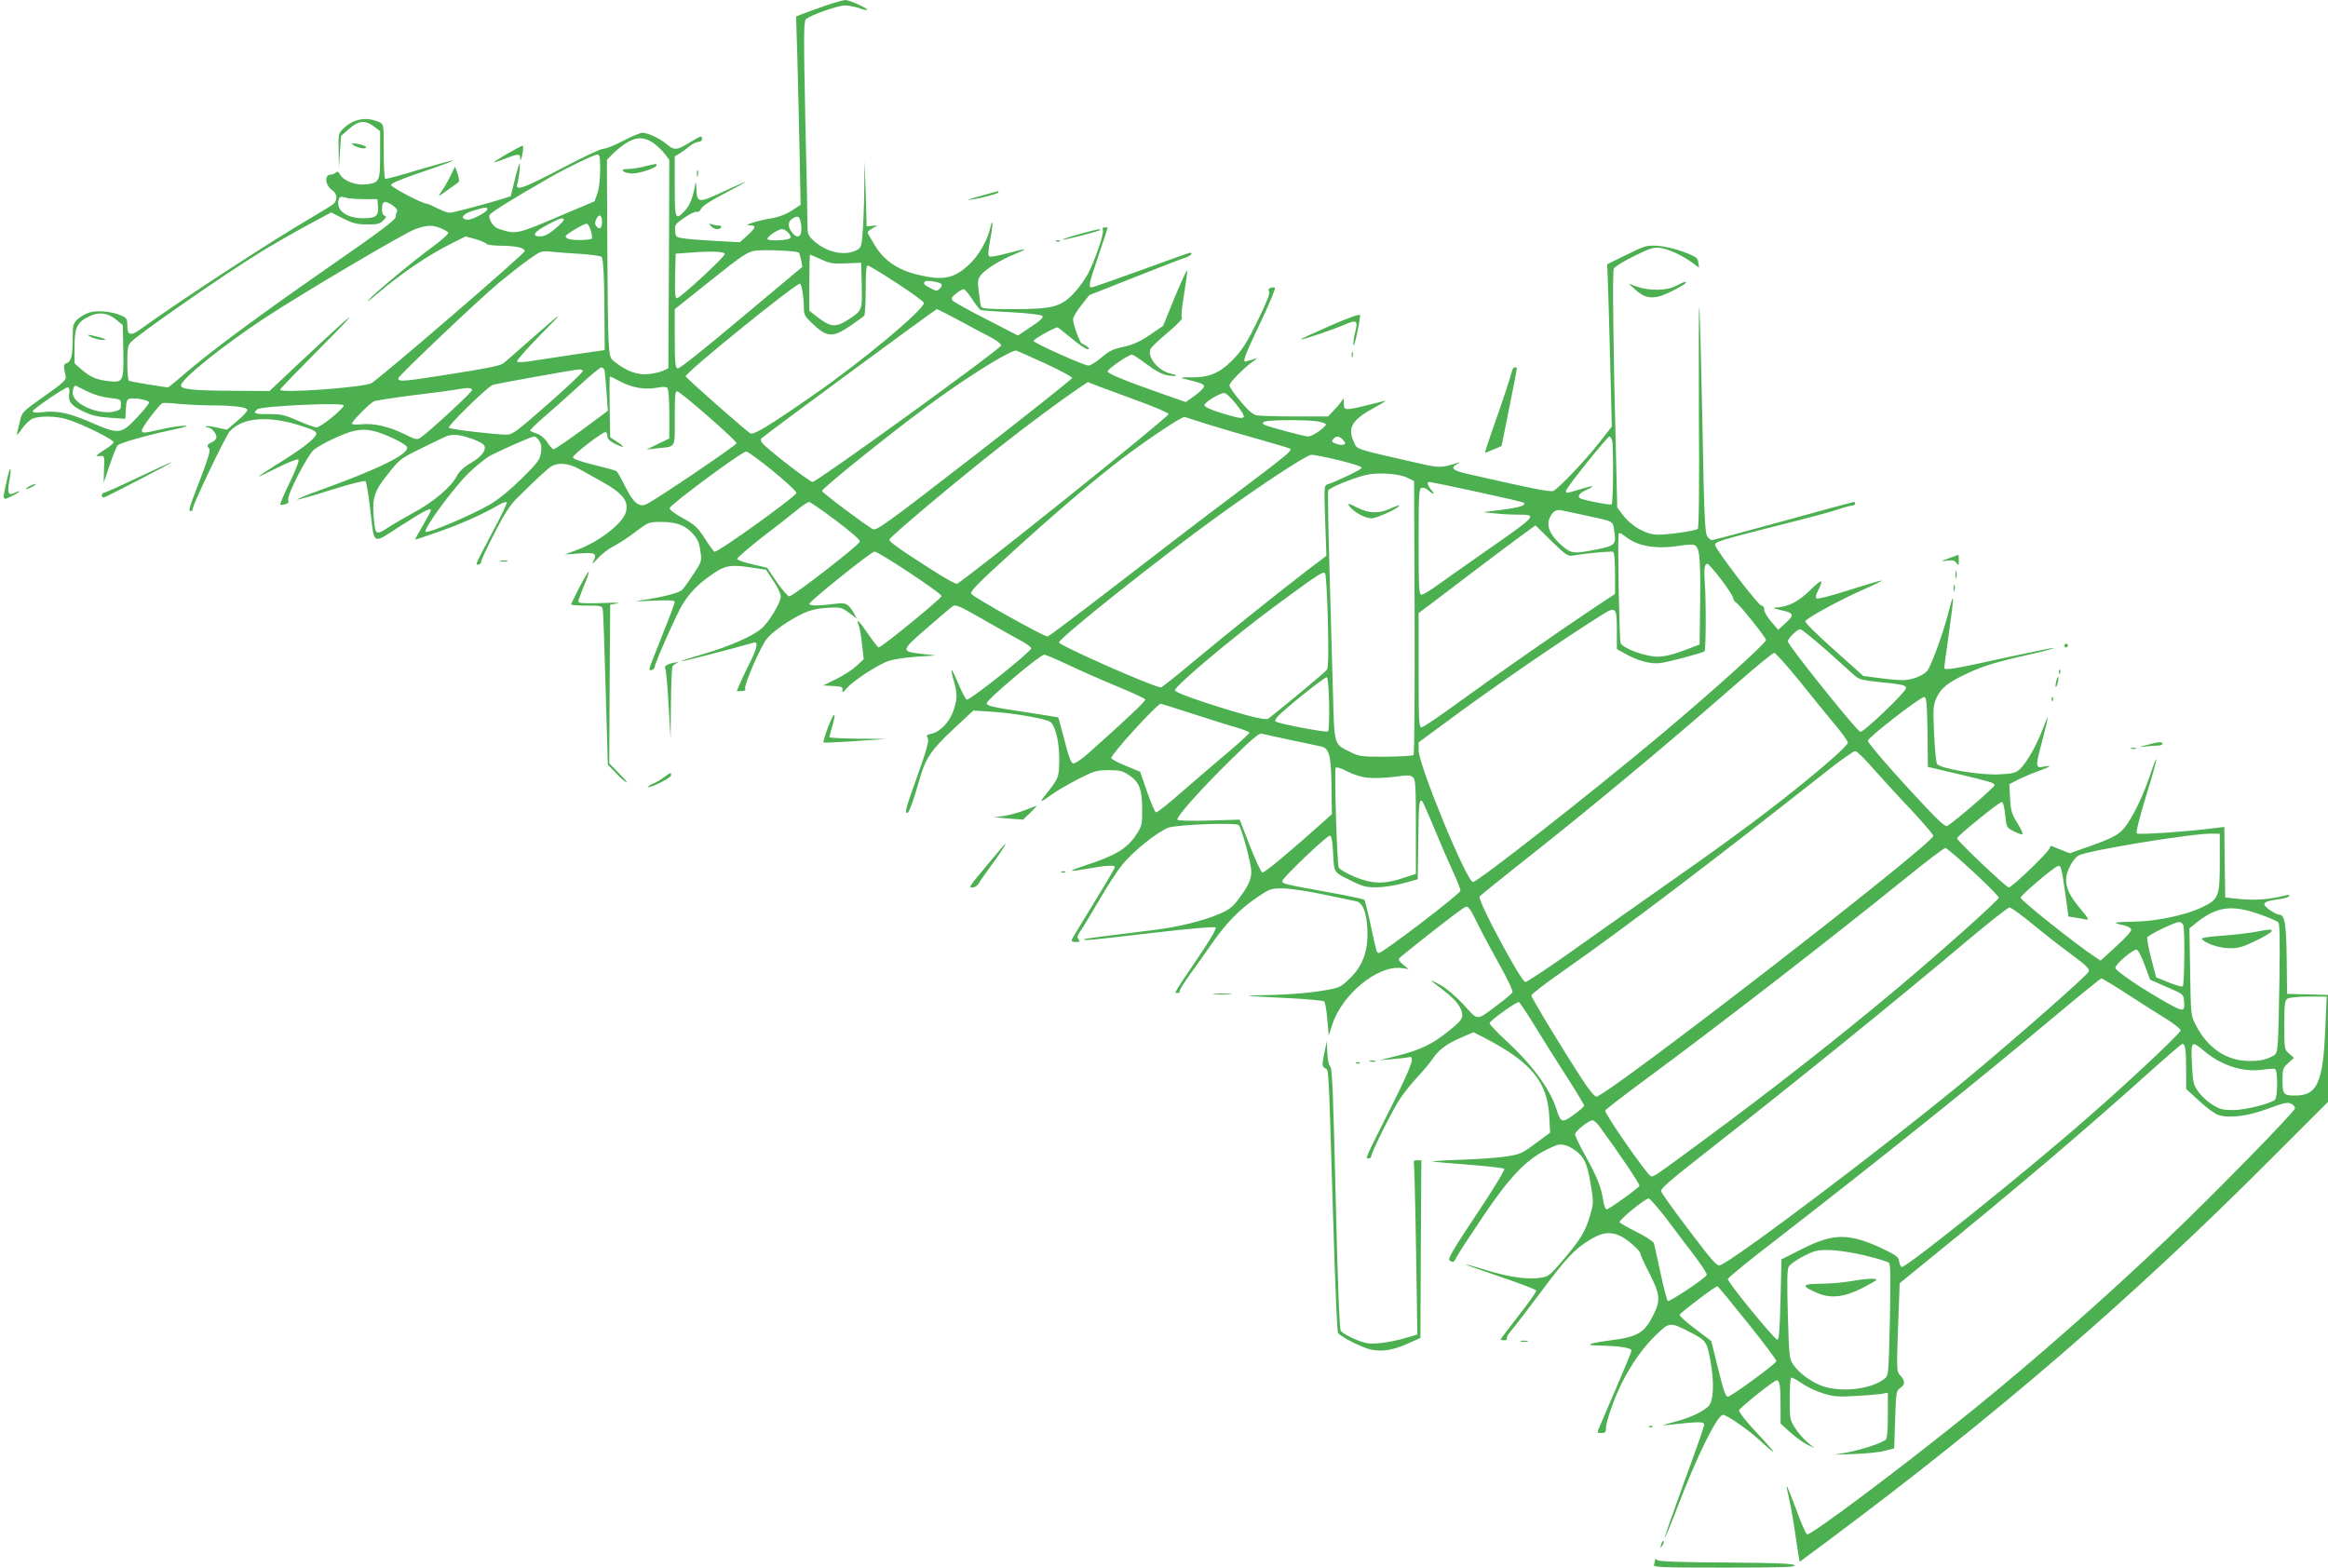 <?xml version="1.0" standalone="no"?>
<!DOCTYPE svg PUBLIC "-//W3C//DTD SVG 20010904//EN"
 "http://www.w3.org/TR/2001/REC-SVG-20010904/DTD/svg10.dtd">
<svg version="1.0" xmlns="http://www.w3.org/2000/svg"
 width="1280pt" height="862pt" viewBox="0 0 1280 862"
 preserveAspectRatio="xMidYMid meet">
<g transform="translate(0,862) scale(0.1,-0.1)"
fill="#4caf50" stroke="none">
<path d="M4530 8586 c-52 -18 -108 -39 -124 -45 l-29 -12 7 -222 c3 -122 9
-355 12 -518 l6 -295 -50 -33 c-31 -20 -72 -35 -108 -41 -33 -5 -79 -16 -104
-24 -37 -12 -40 -14 -17 -15 37 -1 34 -12 -14 -56 l-41 -37 -131 7 c-73 4
-152 10 -177 14 -43 6 -45 8 -48 42 -3 32 1 38 51 72 30 21 60 35 68 32 8 -3
18 4 24 17 7 15 52 45 130 85 66 34 117 62 113 63 -3 0 -59 -25 -124 -55 -134
-63 -143 -62 -145 19 -1 28 -3 40 -6 26 -11 -70 -29 -118 -56 -147 -54 -58
-57 -51 -57 132 l0 165 28 17 c15 9 40 27 55 40 16 13 37 23 48 23 10 0 19 7
19 15 0 21 -5 20 -70 -20 -69 -42 -83 -43 -124 -8 -38 32 -103 62 -133 63 -12
0 -61 -20 -108 -45 -47 -25 -96 -44 -108 -43 -12 1 -118 -49 -235 -111 -204
-107 -250 -123 -238 -84 9 31 18 113 13 113 -3 0 -15 -40 -27 -90 l-22 -89
-47 -15 c-86 -27 -271 -76 -289 -76 -10 0 -41 11 -68 25 -27 14 -53 25 -58 25
-23 0 -196 90 -196 103 0 9 60 34 175 73 96 32 171 60 166 62 -4 1 -88 -22
-187 -51 -98 -30 -182 -53 -186 -50 -5 2 -8 71 -8 152 0 146 0 148 -24 159
-71 32 -141 20 -198 -35 -27 -26 -28 -30 -26 -122 l1 -96 6 89 6 88 44 39 c52
47 89 50 138 13 l33 -25 0 -129 c0 -147 -3 -154 -75 -164 -56 -7 -126 19 -145
54 -9 16 -15 19 -23 11 -6 -6 -19 -11 -28 -11 -37 0 -32 -59 7 -85 28 -18 32
-56 7 -77 -10 -8 -63 -41 -118 -73 -220 -128 -734 -464 -938 -612 -58 -43 -77
-38 -77 17 0 38 -3 42 -38 57 -49 21 -132 28 -173 14 -19 -6 -46 -22 -62 -36
-25 -24 -27 -32 -27 -99 0 -99 -8 -134 -32 -142 -15 -5 -19 -12 -15 -32 3 -15
7 -36 9 -46 2 -15 -25 -40 -119 -105 -120 -85 -122 -87 -133 -136 -7 -27 -14
-59 -17 -70 -2 -11 9 0 26 25 17 25 43 50 58 57 39 17 130 16 189 -2 84 -25
264 -114 259 -128 -3 -6 -25 -25 -50 -40 -51 -33 -54 -38 -22 -34 21 2 22 -1
19 -73 l-2 -75 33 97 c18 54 38 103 44 109 14 14 158 55 298 85 76 16 98 23
70 23 -22 0 -78 -8 -125 -19 -102 -23 -110 -24 -110 -6 0 16 96 142 113 149 7
3 49 1 92 -4 44 -4 125 -8 181 -8 127 -1 194 -10 194 -26 0 -7 -25 -34 -56
-60 l-56 -48 -55 12 c-30 7 -57 10 -60 7 -4 -3 0 -6 9 -6 19 0 48 -32 48 -54
0 -9 -11 -22 -25 -28 -28 -12 -30 -19 -14 -35 7 -7 -7 -56 -50 -168 -64 -166
-67 -175 -51 -175 6 0 10 6 10 13 0 23 181 401 203 425 71 77 210 88 388 32
85 -27 97 -35 83 -57 -16 -27 -96 -86 -214 -158 -57 -36 -101 -65 -97 -65 4 0
53 23 108 51 59 29 105 47 110 42 5 -5 -15 -59 -48 -126 -31 -64 -55 -119 -52
-121 3 -3 15 -3 27 1 16 4 21 11 17 24 -9 26 109 253 143 278 52 37 169 91
220 102 37 8 66 8 102 0 61 -13 180 -70 188 -89 14 -38 -155 -121 -491 -242
-65 -23 -116 -45 -113 -47 2 -2 86 21 186 53 105 33 185 53 190 48 4 -5 16
-72 25 -149 25 -211 6 -200 170 -95 134 86 173 105 162 78 -2 -7 -23 -44 -45
-83 -23 -38 -40 -70 -39 -72 2 -1 64 20 140 47 125 44 238 96 324 146 17 10
35 15 39 12 4 -4 -32 -79 -80 -167 -47 -88 -86 -165 -86 -170 0 -6 6 -8 14 -5
7 3 13 11 12 17 0 7 32 76 72 154 52 102 86 155 121 190 111 110 175 169 195
180 38 22 97 15 156 -19 30 -17 80 -44 110 -61 124 -68 158 -111 141 -174 -17
-61 -147 -162 -266 -206 l-70 -26 83 6 c89 6 97 1 71 -50 -6 -12 5 -3 26 21
20 23 60 54 88 68 28 14 83 50 122 80 71 54 72 54 144 54 82 0 133 -20 175
-70 26 -32 31 -44 40 -112 4 -32 -2 -47 -41 -105 -25 -38 -52 -76 -61 -85 -15
-18 -109 -42 -222 -58 -51 -7 -39 -8 58 -3 92 4 122 2 122 -7 0 -7 -31 -90
-70 -186 -38 -95 -70 -178 -70 -183 0 -6 7 -8 15 -5 8 4 15 11 15 18 0 19 124
298 153 343 41 65 83 109 153 158 77 56 110 62 221 45 l85 -13 40 -61 c23 -33
41 -72 41 -86 0 -33 -66 -143 -107 -177 -51 -43 -175 -97 -314 -138 -73 -21
-130 -40 -128 -42 2 -3 296 73 399 103 28 9 21 -29 -22 -114 -21 -42 -46 -94
-54 -114 l-16 -38 26 0 c18 0 24 4 20 14 -7 18 83 227 118 272 31 40 125 106
203 142 40 18 79 27 132 30 72 4 77 2 119 -28 l43 -32 -18 32 c-32 53 -43 58
-109 49 -85 -11 -135 -11 -135 1 0 13 338 285 358 287 18 3 363 -225 369 -244
4 -10 -329 -283 -346 -283 -4 0 -29 32 -55 70 -54 78 -71 95 -55 53 6 -15 15
-64 19 -108 l9 -80 -41 -38 c-23 -21 -73 -53 -112 -72 l-70 -34 54 -3 c48 -3
55 -5 52 -23 -2 -16 3 -14 25 12 38 43 177 133 233 150 25 8 92 18 150 22
l105 7 -72 8 c-122 14 -122 16 22 141 70 61 135 116 144 122 14 11 39 0 161
-70 80 -46 173 -98 208 -117 34 -18 62 -38 62 -45 0 -18 -339 -288 -354 -282
-7 3 -28 42 -46 86 -19 44 -35 79 -38 77 -2 -3 3 -29 12 -59 21 -72 20 -105
-4 -171 -23 -61 -72 -110 -119 -121 -25 -5 -29 -9 -20 -23 8 -13 -4 -60 -55
-203 -68 -190 -73 -209 -57 -209 9 0 35 71 67 185 31 112 65 163 184 274 l112
104 106 -7 c117 -7 296 -39 318 -56 28 -24 49 -113 48 -207 -1 -99 -1 -100
-82 -202 -29 -37 -22 -35 48 15 25 18 88 54 140 81 87 44 101 48 166 48 59 0
77 -4 111 -27 57 -38 73 -78 73 -188 0 -90 -1 -92 -39 -149 -47 -68 -112 -107
-266 -157 -112 -37 -109 -41 15 -19 95 17 140 19 140 7 0 -5 -52 -94 -116
-198 -64 -104 -119 -195 -121 -201 -3 -9 4 -13 22 -13 23 0 25 2 15 15 -9 11
-8 20 10 45 12 16 57 91 101 166 43 75 101 164 129 198 56 72 195 183 255 205
48 17 371 29 386 14 16 -16 69 -212 69 -255 0 -45 -17 -82 -72 -154 -29 -40
-53 -58 -98 -77 -93 -41 -233 -75 -375 -92 -308 -38 -369 -46 -374 -50 -8 -9
33 -5 374 35 208 24 343 36 349 30 6 -6 -33 -73 -101 -172 -135 -200 -128
-188 -108 -188 9 0 14 4 11 8 -3 5 23 47 57 94 34 47 90 126 124 175 78 111
149 183 244 248 71 48 75 50 144 50 40 -1 136 -15 225 -34 85 -18 165 -35 177
-37 35 -7 56 -59 61 -150 6 -117 -22 -200 -92 -270 -43 -43 -60 -54 -106 -63
-93 -19 -229 -31 -365 -33 -144 -2 -125 -4 139 -17 98 -5 182 -13 187 -18 5
-5 13 -49 17 -99 l8 -89 19 60 c54 168 250 328 380 312 l40 -6 -29 24 c-16 12
-27 27 -25 33 4 9 301 243 353 277 29 19 29 19 91 -105 26 -52 79 -150 117
-218 38 -68 67 -130 64 -138 -3 -7 -38 -37 -78 -67 -126 -93 -106 -93 -191 -1
-42 45 -97 92 -126 107 -28 16 -51 27 -51 25 0 -2 30 -26 66 -53 71 -54 104
-98 104 -139 0 -20 -16 -39 -77 -87 -91 -73 -151 -101 -282 -135 l-96 -24 70
6 c39 3 78 8 88 10 40 12 25 -34 -89 -263 -154 -307 -148 -293 -129 -293 8 0
15 6 15 13 0 20 116 253 157 314 21 32 64 86 96 120 32 34 70 80 85 102 35 51
77 82 159 117 l65 28 66 -34 c250 -130 340 -239 350 -426 l5 -92 -81 -60 c-74
-55 -86 -60 -159 -71 -43 -7 -153 -15 -246 -18 -92 -3 -166 -8 -164 -9 2 -2
90 -10 197 -18 106 -8 197 -19 201 -23 5 -5 -64 -118 -153 -251 -130 -195
-159 -245 -148 -253 21 -13 23 -12 40 21 8 16 72 114 142 218 146 217 237 314
353 371 63 31 71 32 107 22 21 -7 53 -27 71 -45 36 -36 48 -71 68 -198 11 -70
10 -82 -11 -150 -25 -83 -52 -127 -152 -244 -65 -76 -75 -84 -116 -90 -73 -11
-169 2 -294 40 -182 56 -152 41 66 -33 110 -37 201 -72 203 -77 2 -6 -42 -68
-97 -138 -55 -71 -100 -130 -100 -132 0 -2 9 -4 21 -4 11 0 18 4 14 9 -3 6 7
25 23 43 16 18 88 112 160 208 145 195 190 242 276 294 65 39 106 45 160 22
40 -17 116 -83 116 -101 0 -7 23 -57 51 -111 57 -112 60 -145 19 -226 -49 -98
-84 -119 -240 -139 -119 -16 -142 -27 -55 -28 106 -2 175 -12 175 -27 0 -10
-31 -84 -176 -421 -14 -32 -14 -33 11 -33 20 0 25 5 25 26 0 37 44 162 86 247
55 109 119 199 190 267 74 71 75 71 182 17 93 -47 97 -53 117 -162 21 -119 17
-215 -10 -246 -29 -31 -105 -67 -193 -89 -65 -17 -70 -19 -27 -15 172 19 195
19 195 0 0 -9 -50 -152 -111 -317 -60 -165 -108 -302 -106 -304 2 -3 35 76 72
173 106 278 217 503 249 503 20 0 130 -76 195 -134 119 -109 111 -94 -43 72
-37 41 -66 80 -64 87 3 14 192 165 207 165 16 0 21 -31 21 -135 l0 -103 52
-47 c29 -26 70 -56 92 -67 l41 -20 -39 33 c-21 18 -52 53 -67 78 -27 43 -29
51 -29 157 0 62 4 115 8 118 5 3 31 -11 58 -30 27 -19 80 -44 118 -56 59 -18
84 -20 180 -14 61 3 126 9 144 12 l32 6 0 -125 c0 -88 -4 -127 -12 -134 -24
-19 -133 -55 -208 -69 l-75 -13 115 4 c63 2 138 10 165 18 l50 13 5 158 c5
151 6 159 28 174 28 18 28 39 1 68 -21 22 -21 26 -13 266 l9 242 140 114 c486
394 876 726 1208 1024 109 98 201 178 206 178 16 0 21 -31 21 -140 l0 -108 71
-65 c38 -36 86 -71 106 -78 61 -20 166 -6 277 36 83 31 103 35 123 26 13 -6
23 -18 21 -26 -4 -22 -471 -498 -698 -713 -355 -337 -716 -655 -1065 -939
-379 -307 -899 -698 -919 -690 -7 3 -34 64 -60 137 -27 72 -50 129 -52 128 -2
-2 3 -28 11 -58 7 -30 21 -104 30 -165 9 -60 19 -129 23 -152 l7 -41 155 115
c922 687 1669 1331 2437 2101 l313 313 0 294 0 294 -112 3 -113 3 -2 189 c-2
190 -11 246 -39 246 -21 0 -84 43 -84 57 0 13 16 19 83 29 26 3 50 11 54 17 4
6 -2 8 -18 4 -83 -22 -170 -29 -249 -21 l-85 9 -3 194 -2 194 -48 -6 c-153
-20 -425 -38 -433 -30 -6 6 14 85 51 207 65 209 76 273 20 109 -47 -138 -113
-264 -158 -305 -26 -24 -73 -46 -160 -77 l-122 -43 -43 17 c-23 9 -48 19 -54
22 -7 3 -13 -2 -13 -10 0 -17 -208 -217 -225 -217 -14 0 -285 258 -285 270 0
12 232 200 246 200 7 0 15 -27 19 -70 7 -70 8 -71 47 -91 22 -11 43 -19 48
-17 5 2 -8 29 -27 61 -32 50 -37 67 -41 136 l-4 79 48 25 c27 13 77 35 112 47
69 25 79 34 27 24 -44 -8 -45 -3 -5 147 37 141 37 156 1 59 -33 -88 -88 -185
-125 -219 -22 -21 -38 -25 -111 -29 -107 -6 -331 32 -345 58 -5 9 -12 84 -16
166 -6 137 -5 154 13 196 25 55 63 86 174 137 88 41 155 61 358 107 68 15 119
30 114 31 -5 2 -132 -24 -283 -57 -267 -59 -320 -68 -320 -52 0 4 11 88 25
186 32 228 31 248 -4 110 -28 -108 -93 -286 -114 -312 -21 -27 -87 -52 -134
-52 -26 0 -86 5 -133 12 l-85 11 -162 145 c-89 79 -160 149 -157 156 6 17 196
120 319 174 57 25 103 47 101 50 -2 2 -82 -22 -177 -52 -96 -31 -177 -52 -182
-47 -5 5 -2 22 6 37 37 73 28 75 -39 10 -67 -66 -123 -94 -193 -97 -16 -1 -5
-6 26 -13 77 -16 81 -26 32 -71 l-42 -38 -38 44 c-21 24 -39 54 -39 67 0 13
-6 22 -15 22 -17 0 -255 312 -255 334 0 17 22 24 360 110 140 35 283 73 317
85 34 12 69 21 78 21 8 0 15 5 15 10 0 6 -3 10 -7 10 -3 0 -178 -47 -387 -105
-210 -58 -387 -105 -393 -105 -7 0 -19 10 -27 23 -12 18 -17 130 -26 637 -7
338 -14 617 -17 620 -3 3 -3 -268 -2 -602 3 -391 0 -610 -6 -616 -13 -11 -155
-32 -220 -32 -63 0 -144 45 -191 107 l-32 42 -6 253 c-16 611 -21 1044 -13
1061 5 10 54 41 110 68 86 43 109 50 144 46 44 -5 126 -42 181 -84 l34 -25 -4
28 c-3 25 -11 32 -78 58 -43 16 -103 31 -141 34 -64 4 -70 3 -174 -48 l-108
-53 7 -201 c3 -111 9 -311 12 -446 l6 -246 -70 -89 c-69 -90 -219 -247 -250
-264 -16 -8 -109 10 -459 90 -96 21 -113 35 -70 58 17 9 18 10 2 6 -95 -29
-98 -29 -221 -1 -348 79 -331 74 -348 111 -40 83 -14 126 115 196 41 22 65 38
54 35 -232 -58 -225 -58 -226 -13 0 29 -1 30 -12 12 -7 -11 -26 -34 -44 -52
l-31 -33 -180 0 c-99 0 -194 3 -211 6 -23 5 -48 26 -91 78 -33 39 -60 78 -60
87 0 16 79 96 130 132 l25 18 -25 -7 c-14 -4 -31 -9 -37 -11 -25 -10 -12 27
77 213 50 104 85 191 80 192 -20 7 -44 -8 -33 -19 8 -8 -7 -48 -50 -137 -68
-143 -97 -189 -156 -248 -68 -66 -122 -89 -215 -89 -62 1 -71 -1 -45 -8 95
-23 109 -29 109 -42 0 -7 -22 -30 -50 -50 l-50 -36 -117 41 c-217 76 -313 115
-313 128 0 13 115 92 134 92 6 0 43 -24 82 -54 49 -36 85 -55 114 -60 51 -8
65 -1 18 9 -67 15 -128 86 -114 132 3 11 46 53 95 93 49 41 85 78 80 81 -6 4
-2 52 11 129 11 67 19 127 17 133 -1 5 -32 -61 -68 -148 l-64 -157 -72 -49
c-54 -37 -91 -54 -145 -66 -60 -13 -82 -24 -123 -60 -27 -23 -59 -43 -70 -43
-26 0 -297 122 -302 135 -3 9 115 75 132 75 2 0 36 -27 76 -60 39 -33 79 -60
88 -60 13 1 13 3 -3 15 -11 8 -23 15 -27 15 -10 0 -49 106 -49 133 0 12 20 47
45 78 l44 56 248 98 c136 54 262 103 280 108 29 9 46 27 25 27 -4 0 -125 -43
-267 -95 -143 -52 -266 -95 -272 -95 -20 0 -17 15 37 175 28 82 50 151 50 152
0 2 -7 3 -16 3 -11 0 -14 -5 -10 -16 7 -19 -44 -167 -84 -243 -17 -31 -52 -79
-79 -107 -69 -72 -118 -84 -334 -84 -125 0 -169 3 -172 13 -3 6 -9 43 -13 80
-8 61 -6 71 11 94 27 34 108 84 187 116 81 33 70 34 -42 4 -48 -13 -92 -21
-98 -17 -9 5 -7 31 5 95 9 48 14 89 11 92 -2 2 -7 -11 -11 -29 -15 -69 -65
-156 -119 -205 -82 -75 -142 -87 -278 -54 -111 26 -187 78 -238 162 -22 36
-40 68 -40 72 0 3 12 13 28 22 l27 15 -30 -2 -30 -3 -5 180 -6 180 -2 -155
c-1 -85 -5 -192 -9 -238 -6 -78 -8 -84 -34 -98 -66 -34 -168 -11 -237 54 -27
25 -32 37 -32 74 0 23 -5 287 -12 586 -10 467 -9 545 3 556 24 23 176 76 216
76 21 -1 56 -7 78 -15 21 -8 41 -12 43 -10 8 7 -97 55 -120 55 -13 -1 -66 -16
-118 -34z m-938 -752 c20 -15 49 -41 63 -60 l25 -33 -2 -573 -3 -573 -28 -13
c-15 -8 -52 -16 -81 -19 -58 -6 -118 14 -179 62 -34 25 -34 27 -41 118 -3 50
-6 296 -7 545 l-2 453 29 30 c16 17 49 44 73 60 56 37 102 38 153 3z m-292
-147 c0 -49 -6 -102 -15 -129 l-16 -45 -168 -71 c-262 -112 -261 -112 -357
-81 -29 9 -54 43 -54 74 0 12 102 76 335 210 90 52 240 124 258 125 15 0 17
-11 17 -83z m-1300 -162 l75 0 3 -38 c5 -55 -10 -67 -83 -67 -94 0 -153 48
-131 107 5 12 13 13 34 7 15 -5 61 -9 102 -9z m161 -36 c17 -12 26 -25 22 -32
-4 -7 -7 -21 -8 -31 0 -15 -99 -89 -362 -271 -380 -264 -649 -462 -796 -589
-49 -42 -90 -76 -93 -76 -18 0 -208 32 -215 36 -5 3 -9 47 -9 98 0 75 3 98 18
113 36 42 515 374 712 495 58 36 169 100 248 143 l143 77 65 -33 c54 -27 77
-33 132 -33 56 -1 71 3 89 21 17 17 19 23 7 27 -8 3 -14 18 -14 34 0 48 16 53
61 21z m519 -19 c0 -16 -88 -62 -112 -58 -42 6 -25 31 32 49 66 20 80 22 80 9z
m630 -70 c0 -35 -13 -45 -30 -25 -10 12 -10 21 -1 41 14 31 31 23 31 -16z
m1094 -9 c10 -65 -13 -92 -46 -53 -26 30 -28 61 -5 77 33 23 44 18 51 -24z
m-1304 20 c0 -5 -22 -28 -49 -50 -34 -29 -58 -41 -80 -41 -51 0 -37 24 37 63
68 37 92 44 92 28z m148 -58 c6 -20 9 -40 6 -45 -6 -9 -105 -11 -128 -2 -9 3
-16 10 -16 15 0 10 99 69 116 69 6 0 16 -16 22 -37z m-825 12 c20 -8 38 -19
42 -24 3 -6 -37 -42 -89 -80 -110 -81 -322 -258 -351 -292 -11 -13 9 1 45 32
134 114 280 214 410 279 l80 40 55 -15 c30 -9 57 -21 60 -26 4 -5 34 -9 68
-10 92 0 142 -11 142 -30 0 -14 -772 -679 -841 -725 -36 -24 -504 -58 -504
-37 0 5 105 113 233 242 234 236 191 204 -134 -101 l-157 -148 -188 1 c-230 1
-299 8 -299 29 0 34 225 216 460 371 197 130 769 468 828 489 65 23 95 24 140
5z m1912 -25 c11 -13 15 -24 9 -30 -13 -12 -118 -17 -124 -5 -6 11 57 55 80
55 9 0 25 -9 35 -20z m57 -109 c3 -3 9 -22 13 -42 l7 -36 -337 -282 c-213
-179 -341 -281 -350 -277 -12 4 -15 35 -15 166 l0 160 197 157 c171 137 203
158 243 164 50 8 231 0 242 -10z m-1202 -7 c58 -4 110 -11 117 -16 11 -9 16
-114 17 -388 l1 -125 -145 -21 c-80 -12 -187 -28 -238 -36 -58 -10 -95 -12
-99 -6 -3 6 52 69 123 141 147 149 142 147 -46 -18 -74 -65 -142 -125 -151
-132 -17 -14 -79 -27 -374 -73 -182 -28 -205 -29 -205 -10 0 13 439 430 553
525 56 46 131 105 167 130 63 45 67 46 120 41 30 -3 102 -9 160 -12z m795 -1
c0 -16 -246 -243 -263 -243 -10 0 -12 27 -10 123 l3 122 80 6 c121 9 190 6
190 -8z m529 -29 c50 -23 68 -26 139 -22 l82 3 3 -124 c3 -140 3 -139 -78
-191 -63 -40 -92 -39 -157 10 l-53 41 0 154 c0 85 2 155 4 155 2 0 29 -12 60
-26z m417 -131 c82 -53 149 -102 149 -109 0 -37 -345 -325 -610 -508 -242
-168 -326 -219 -344 -209 -24 13 -356 306 -356 314 0 21 602 509 628 509 10 0
22 -78 22 -140 0 -28 8 -43 38 -71 89 -86 118 -88 217 -21 38 26 73 52 77 57
4 6 8 70 8 143 0 93 3 132 11 132 7 0 79 -44 160 -97z m244 -4 c6 -6 3 -15 -8
-26 -15 -15 -19 -15 -52 3 -35 18 -40 25 -29 37 8 7 77 -3 89 -14z m171 -85
c19 -30 41 -57 47 -59 7 -2 83 -8 169 -12 92 -5 163 -14 169 -20 8 -8 -8 -24
-61 -59 l-73 -49 -173 89 c-96 49 -179 95 -186 103 -9 12 -6 19 18 38 16 14
35 24 42 25 7 0 28 -25 48 -56z m-69 -118 c65 -35 143 -77 173 -92 30 -16 55
-36 55 -43 0 -18 -1013 -751 -1037 -751 -17 0 -248 179 -277 214 -8 10 -10 20
-5 25 24 23 958 711 965 711 4 0 61 -29 126 -64z m-4638 6 l36 -29 3 -137 c3
-174 0 -181 -79 -172 -67 7 -103 22 -154 67 l-35 31 0 93 c0 107 14 134 84
167 52 24 99 18 145 -20z m5111 -242 c80 -37 145 -72 145 -78 0 -6 -242 -198
-537 -427 -496 -384 -539 -415 -560 -404 -40 22 -278 200 -278 209 0 17 442
370 640 511 204 146 407 269 429 261 9 -3 81 -36 161 -72z m-2426 -37 c2 -10
7 -64 11 -120 l7 -102 -143 -106 c-79 -58 -148 -105 -154 -105 -7 0 -23 17
-36 38 -14 22 -37 41 -56 47 -18 6 -35 13 -38 16 -3 4 34 40 82 81 49 42 135
119 193 172 58 53 110 96 117 96 6 0 14 -8 17 -17z m-119 -2 c3 -5 -82 -86
-189 -180 -180 -158 -198 -171 -233 -171 -70 1 -306 29 -315 38 -9 9 206 219
240 235 14 6 439 83 479 86 6 1 14 -3 18 -8z m208 -60 c65 -34 134 -45 199
-33 31 6 50 6 57 -1 7 -7 11 -64 11 -144 l0 -134 -62 -30 -63 -31 60 7 c103
11 95 -4 95 166 0 126 2 150 14 147 22 -5 326 -271 326 -285 0 -11 -445 -312
-495 -335 -41 -19 -72 6 -116 94 -23 46 -45 85 -50 88 -4 3 -60 18 -124 34
-71 17 -115 33 -115 41 0 16 170 146 181 139 5 -3 9 -14 9 -24 0 -13 14 -27
41 -40 53 -27 60 -20 11 11 l-37 24 -3 168 c-1 92 -1 167 2 167 2 0 29 -13 59
-29z m2857 -110 c85 -31 155 -62 155 -68 0 -17 -1143 -933 -1164 -933 -10 0
-70 33 -133 74 -184 117 -238 156 -238 169 0 13 374 327 606 509 142 112 322
246 417 311 l68 46 67 -26 c37 -14 137 -51 222 -82z m-5789 56 c33 -16 82 -31
120 -35 63 -7 64 -8 64 -37 0 -26 -5 -30 -37 -38 -87 -20 -228 42 -228 101 0
28 8 45 19 40 4 -2 31 -16 62 -31z m-100 11 c1 -7 1 -19 -1 -27 -5 -39 12 -61
73 -91 50 -24 81 -32 149 -37 l87 -6 3 54 c2 43 7 55 22 57 32 6 106 -9 106
-21 0 -7 -31 -45 -68 -84 -85 -91 -99 -92 -247 -28 -121 53 -189 68 -267 59
-41 -5 -58 -3 -58 5 0 11 176 131 193 131 4 0 8 -6 8 -12z m2214 -4 c0 -11
-236 -229 -282 -260 -19 -14 -27 -12 -90 19 -81 41 -170 61 -235 54 -26 -3
-50 -2 -53 3 -5 8 91 106 120 123 8 4 103 19 212 33 109 13 221 28 248 33 61
11 80 9 80 -5z m4199 -73 c72 -92 65 -96 -79 -52 -54 16 -91 33 -93 42 -2 15
81 67 109 68 9 1 37 -26 63 -58z m-4904 -10 c0 -18 -127 -121 -149 -121 -13 0
-59 17 -104 37 -72 32 -91 36 -159 36 -78 -1 -90 4 -64 26 22 19 476 39 476
22z m4750 -104 c63 -20 189 -57 280 -82 91 -26 169 -49 173 -52 15 -9 -18 -36
-298 -247 -154 -115 -448 -340 -652 -498 -205 -158 -377 -288 -383 -288 -22 0
-401 212 -419 234 -10 12 30 53 221 227 254 231 470 414 619 526 148 111 320
225 333 220 6 -2 63 -20 126 -40z m598 17 c28 -4 52 -12 52 -18 -1 -15 -74
-66 -97 -66 -22 0 -227 55 -243 65 -9 6 -9 10 1 16 16 10 210 12 287 3z
m-4651 -94 c32 -11 64 -26 71 -34 23 -23 -5 -65 -71 -103 -39 -23 -63 -46 -76
-72 -30 -58 -127 -141 -237 -200 -54 -30 -118 -67 -142 -83 -65 -43 -69 -40
-77 55 -9 111 2 146 80 243 63 80 69 84 188 142 67 33 129 63 137 65 31 11 72
6 127 -13z m378 -14 c11 -17 14 -35 9 -67 -6 -38 -19 -55 -107 -142 -63 -62
-127 -114 -175 -142 -101 -59 -341 -160 -352 -149 -14 14 153 241 238 324 43
41 98 85 122 97 78 39 224 103 237 103 7 0 20 -11 28 -24z m4420 4 c15 -16 15
-20 3 -25 -8 -3 -27 -1 -42 5 -23 9 -26 13 -16 25 17 20 33 19 55 -5z m1479
-3 c8 -33 6 -346 -3 -351 -6 -4 -123 17 -163 30 -30 9 -20 30 22 49 57 26 45
28 -31 5 -75 -23 -79 -24 -79 -9 0 15 228 299 239 299 5 0 11 -10 15 -23z
m-4614 -167 c71 -58 129 -112 129 -120 1 -18 -437 -332 -451 -324 -5 4 -30 37
-54 75 -39 60 -54 74 -120 110 -45 25 -74 47 -72 55 5 21 401 314 421 311 10
-1 76 -49 147 -107z m3113 59 c77 -19 127 -35 124 -42 -3 -10 -150 -80 -190
-91 -16 -4 -17 -18 -11 -198 l7 -194 -104 -79 c-168 -129 -441 -348 -626 -502
-94 -79 -175 -143 -180 -143 -36 0 -554 228 -560 247 -7 19 563 472 877 698
244 176 485 334 510 334 13 1 82 -13 153 -30z m375 -96 l37 -18 3 -749 c1
-413 -1 -753 -6 -758 -4 -4 -72 -8 -151 -9 -134 0 -146 1 -195 25 -93 46 -89
32 -97 324 -4 141 -13 447 -19 679 -7 232 -10 428 -7 436 5 14 124 64 202 84
66 17 185 10 233 -14z m382 -77 c138 -30 254 -57 258 -60 14 -15 -21 -26 -118
-39 l-105 -13 64 -7 c35 -4 92 -7 127 -7 110 0 108 -2 -176 -200 -113 -79
-235 -165 -271 -191 -37 -27 -74 -49 -83 -49 -14 0 -16 29 -16 290 0 252 2
291 15 297 9 3 23 -1 33 -9 32 -28 47 -31 25 -6 -23 25 -30 48 -14 48 5 0 122
-24 261 -54z m-3524 -158 c85 -64 134 -107 132 -116 -4 -19 -367 -301 -388
-301 -8 -1 -39 35 -69 78 l-53 79 -81 19 c-44 10 -82 23 -84 29 -2 5 59 58
134 117 76 58 163 126 193 151 30 25 61 45 68 46 7 0 73 -46 148 -102z m4125
27 c152 -32 147 -30 154 -80 12 -79 7 -85 -90 -105 -137 -27 -144 -26 -202 24
-61 55 -81 102 -63 147 15 35 37 50 65 43 11 -2 72 -15 136 -29z m-75 -220
c86 14 215 26 224 20 6 -4 10 -52 10 -118 l0 -113 -112 -74 c-208 -139 -542
-372 -740 -516 -108 -79 -204 -144 -212 -144 -14 0 -16 37 -16 315 l0 314 58
43 c31 24 142 108 246 187 104 79 223 168 264 198 l75 54 87 -86 c77 -75 91
-84 116 -80z m299 99 c66 -50 169 -65 298 -44 32 5 64 7 71 4 31 -12 36 -58
34 -304 l-3 -244 -90 -34 c-58 -22 -107 -33 -140 -33 -68 0 -194 46 -205 76
-6 17 -16 522 -11 593 1 17 8 15 46 -14z m519 -231 c36 -48 66 -94 66 -103 0
-8 9 -21 20 -27 19 -13 160 -189 160 -202 0 -18 -292 -281 -585 -527 -379
-317 -999 -803 -1026 -804 -34 0 -299 642 -299 725 l0 43 148 109 c254 189
647 459 860 592 76 48 82 42 82 -83 l0 -105 43 -24 c69 -40 143 -60 196 -53
50 7 232 55 243 65 8 7 9 283 1 384 -5 69 -1 97 15 97 5 0 39 -39 76 -87z
m-2163 -226 c4 -175 3 -257 -5 -269 -8 -13 -230 -198 -323 -270 -14 -11 -126
17 -344 88 -102 33 -169 60 -169 68 0 24 315 289 550 463 232 171 264 192 275
182 6 -6 12 -116 16 -262z m2743 -164 c72 -64 142 -127 156 -140 21 -19 44
-24 130 -33 133 -14 150 -17 150 -34 0 -20 -236 -247 -252 -240 -23 9 -398
477 -398 497 0 16 51 67 68 67 8 0 73 -53 146 -117z m-152 -165 c67 -84 155
-192 195 -240 40 -47 73 -93 73 -102 0 -15 -121 -123 -295 -262 -193 -154
-395 -303 -780 -572 -137 -96 -347 -244 -466 -329 -119 -84 -224 -153 -232
-153 -23 0 -264 450 -252 470 3 5 90 75 193 157 407 320 826 669 1210 1005
112 98 209 178 217 178 8 0 69 -69 137 -152z m-4016 85 c65 -31 186 -84 268
-118 83 -34 151 -66 153 -71 3 -9 -94 -101 -314 -297 -36 -32 -73 -57 -82 -55
-12 2 -25 37 -48 127 -17 67 -33 124 -35 126 -2 1 -91 16 -198 32 -163 24
-195 32 -195 46 0 19 293 267 316 267 9 0 70 -26 135 -57z m1432 -213 c1 -79
-1 -147 -6 -152 -8 -8 -276 43 -289 55 -3 4 2 17 13 28 35 39 259 219 269 215
6 -1 11 -62 13 -146z m3290 -156 l2 -191 158 -37 c192 -46 205 -50 209 -63 3
-9 -223 -204 -261 -225 -10 -5 -47 28 -128 115 -163 173 -308 340 -308 354 0
17 292 244 310 240 13 -2 15 -33 18 -193z m-4040 101 c92 -30 200 -64 240 -75
39 -12 72 -25 72 -29 0 -4 -50 -50 -110 -101 -61 -51 -174 -148 -252 -216 -78
-69 -146 -123 -152 -121 -6 2 -28 53 -49 113 l-38 110 -79 33 c-44 18 -80 37
-80 43 0 21 252 298 272 298 4 0 84 -25 176 -55z m542 -145 c80 -17 154 -32
165 -35 43 -9 54 -50 56 -216 l2 -156 -39 -35 c-184 -165 -331 -288 -343 -286
-7 2 -38 68 -69 147 l-56 144 -168 -5 c-93 -3 -171 -1 -174 4 -9 14 119 158
289 326 118 116 160 152 174 148 10 -3 83 -19 163 -36z m3200 -157 c47 -53
140 -155 208 -226 67 -72 122 -136 122 -143 0 -44 -1796 -1434 -1853 -1434 -9
0 -42 39 -73 88 -104 158 -284 455 -284 468 0 7 75 65 168 130 350 245 807
592 1467 1112 71 56 137 102 145 102 9 0 54 -43 100 -97z m-2774 -50 c33 -3
98 0 144 6 73 10 86 9 100 -4 13 -13 15 -54 15 -273 l0 -257 -70 -23 c-103
-35 -172 -33 -268 7 -42 18 -81 40 -86 50 -10 18 -25 536 -17 550 4 5 32 -4
64 -21 38 -19 80 -32 118 -35z m362 -283 c33 -80 79 -185 101 -233 23 -49 41
-96 41 -105 -1 -17 -427 -342 -448 -342 -13 0 -14 3 -47 160 -15 69 -30 128
-33 132 -4 4 -83 21 -177 38 -265 48 -275 50 -275 65 0 17 245 250 262 250 9
0 14 -29 18 -98 6 -110 0 -101 105 -153 59 -29 80 -34 135 -33 36 0 101 10
145 22 l80 22 3 205 c2 208 5 241 22 224 4 -5 35 -74 68 -154z m4317 -180 c0
-192 -5 -205 -102 -251 -88 -42 -253 -76 -372 -77 -51 -1 -95 -3 -98 -6 -3 -2
15 -8 39 -13 26 -5 44 -15 46 -24 2 -9 -33 -48 -83 -93 l-85 -78 -28 18 c-100
65 -412 313 -412 328 0 13 184 169 205 174 17 4 20 -7 41 -155 l17 -123 36 -5
c20 -4 46 -8 59 -11 20 -4 16 5 -29 58 -58 70 -79 112 -79 161 0 45 39 119 71
134 60 29 639 123 734 119 l40 -1 0 -155z m-1355 -54 c77 -72 140 -135 140
-142 0 -13 -320 -299 -562 -502 -327 -274 -686 -555 -1063 -833 -275 -203
-274 -202 -289 -196 -21 8 -256 346 -250 360 3 7 94 77 202 157 421 310 1034
785 1452 1123 113 92 211 166 217 164 7 -1 76 -60 153 -131z m324 -286 c59
-49 152 -122 207 -162 99 -74 112 -87 101 -104 -24 -33 -387 -352 -648 -570
-440 -366 -1318 -1029 -1379 -1042 -17 -3 -49 35 -169 194 -82 108 -151 204
-153 214 -4 13 53 62 224 196 482 377 1056 841 1472 1192 113 95 212 172 220
172 9 0 65 -41 125 -90z m1257 50 c45 -16 87 -34 94 -40 10 -8 11 -77 8 -308
-2 -163 -6 -325 -9 -358 -5 -61 -6 -62 -47 -80 -28 -13 -63 -19 -112 -18 -123
1 -227 71 -291 196 -28 53 -28 54 -32 293 l-4 240 38 31 c114 91 198 101 355
44z m-427 -56 c10 -25 7 -332 -3 -338 -5 -3 -40 7 -77 22 l-69 28 -27 103
c-15 57 -24 109 -22 116 6 14 150 84 175 85 9 0 20 -7 23 -16z m-212 -220 l30
-81 91 -40 c87 -37 92 -40 95 -72 6 -64 -1 -66 -76 -25 -147 81 -302 186 -301
202 0 21 98 104 118 100 7 -2 27 -40 43 -84z m-93 -162 c75 -49 171 -110 214
-136 42 -27 77 -54 77 -62 0 -14 -278 -276 -505 -474 -333 -293 -1007 -834
-1029 -827 -6 2 -12 16 -14 31 -3 24 -15 33 -85 67 -188 89 -273 90 -447 2
l-115 -58 -5 -219 c-4 -156 -8 -220 -17 -223 -12 -4 -273 314 -273 334 0 6
118 103 263 214 576 446 1118 881 1537 1233 135 113 249 205 254 206 5 0 71
-40 145 -88z m1086 -189 c-12 -296 -44 -367 -165 -367 -65 0 -70 6 -70 82 0
65 2 70 32 97 l31 28 -26 23 c-27 23 -27 24 -27 158 0 118 2 136 18 145 9 6
61 11 116 11 l99 0 -8 -177z m-4349 20 c43 -71 122 -196 176 -280 54 -84 98
-157 98 -162 0 -6 -26 -28 -57 -51 -66 -47 -71 -45 -97 36 -35 109 -138 247
-282 378 -46 43 -84 83 -84 90 0 12 144 116 161 116 4 0 42 -57 85 -127z
m3684 -143 c96 -80 212 -117 321 -102 30 5 61 6 67 4 17 -5 16 -156 0 -170
-28 -22 -165 -56 -229 -56 -57 0 -74 4 -115 30 -27 16 -61 48 -77 71 -27 38
-30 50 -35 152 -6 129 -4 131 68 71z m-3327 -412 c108 -147 226 -322 221 -329
-10 -16 -168 -129 -180 -129 -6 0 -15 21 -19 48 -11 74 -33 129 -96 243 -33
58 -59 113 -59 122 0 16 76 77 96 77 7 0 24 -15 37 -32z m370 -510 c46 -62
117 -155 156 -206 39 -52 69 -98 65 -103 -13 -22 -207 -150 -214 -143 -5 5
-23 74 -40 154 -17 80 -34 153 -36 163 -3 10 -44 37 -94 62 -49 24 -91 49 -95
54 -6 11 140 131 160 131 7 0 51 -51 98 -112z m1097 -203 c63 -15 120 -33 126
-39 9 -8 10 -93 5 -315 -7 -299 -7 -304 -29 -322 -73 -59 -241 -78 -346 -39
-62 24 -120 66 -155 115 -23 33 -24 42 -31 277 -5 184 -4 248 5 263 14 23 103
74 149 86 50 13 154 3 276 -26z m-650 -370 c88 -110 159 -204 157 -210 -5 -16
-249 -195 -267 -195 -12 0 -24 35 -53 153 l-38 153 -90 68 c-49 37 -87 71 -84
77 11 16 199 159 208 156 4 -1 79 -92 167 -202z"/>
<path d="M3545 7705 c-27 -7 -68 -14 -89 -14 -32 -1 -37 -4 -28 -13 7 -7 30
-12 51 -12 43 1 131 32 131 45 0 10 0 10 -65 -6z"/>
<path d="M505 6765 c17 -8 44 -14 60 -14 24 1 21 3 -20 15 -62 17 -79 17 -40
-1z"/>
<path d="M7429 5826 c28 -30 81 -56 113 -56 26 0 142 52 152 69 4 5 -19 -1
-50 -16 -64 -29 -117 -27 -184 7 -51 26 -58 25 -31 -4z"/>
<path d="M12390 3494 c-41 -7 -123 -16 -182 -20 -59 -4 -105 -11 -102 -16 15
-24 93 -51 149 -52 51 -1 73 5 148 41 48 23 87 47 87 53 0 12 -1 12 -100 -6z"/>
<path d="M10170 1574 c-41 -7 -115 -13 -164 -13 -101 -1 -104 -12 -14 -51 73
-31 144 -24 243 25 41 21 78 42 81 46 7 12 -56 9 -146 -7z"/>
<path d="M1935 7830 c10 -16 66 -33 76 -23 6 6 -6 13 -35 20 -25 5 -43 7 -41
3z"/>
<path d="M2793 7777 c-94 -55 -99 -62 -23 -32 75 29 90 31 90 8 0 -26 7 -12
14 30 4 20 3 37 -1 36 -4 0 -40 -20 -80 -42z"/>
<path d="M2475 7649 c-15 -30 -37 -67 -49 -84 -20 -29 -20 -29 34 9 30 22 58
42 62 45 4 4 1 24 -6 46 l-14 39 -27 -55z"/>
<path d="M3832 7665 c0 -16 2 -22 5 -12 2 9 2 23 0 30 -3 6 -5 -1 -5 -18z"/>
<path d="M5400 7545 c-47 -13 -81 -24 -75 -24 22 -2 165 33 165 41 0 4 -1 8
-2 7 -2 0 -41 -11 -88 -24z"/>
<path d="M3909 7377 c15 -19 46 -23 56 -7 3 6 -3 10 -14 10 -10 0 -28 3 -38 7
-16 6 -16 5 -4 -10z"/>
<path d="M5932 7332 c-51 -14 -90 -27 -88 -29 5 -5 197 45 205 52 9 9 -25 3
-117 -23z"/>
<path d="M5808 7293 c7 -3 16 -2 19 1 4 3 -2 6 -13 5 -11 0 -14 -3 -6 -6z"/>
<path d="M9215 7048 c-49 -27 -148 -28 -215 -4 l-45 16 38 -34 c44 -40 80 -49
133 -35 37 10 144 66 144 75 0 8 -15 3 -55 -18z"/>
<path d="M7312 6828 c-89 -39 -161 -72 -159 -74 5 -5 187 57 250 85 56 24 65
16 48 -46 -6 -21 -10 -51 -10 -68 1 -16 10 11 20 60 11 50 18 95 17 102 -2 8
-61 -13 -166 -59z"/>
<path d="M7432 6670 c0 -14 2 -19 5 -12 2 6 2 18 0 25 -3 6 -5 1 -5 -13z"/>
<path d="M8316 6588 c-12 -45 -51 -165 -99 -300 -31 -87 -54 -158 -52 -158 2
0 23 8 47 19 l44 18 42 209 c23 115 42 212 42 217 0 12 -20 8 -24 -5z"/>
<path d="M760 5995 c-96 -46 -181 -84 -187 -84 -7 -1 -13 -8 -13 -16 0 -9 6
-12 15 -9 32 13 379 193 370 193 -5 0 -89 -38 -185 -84z"/>
<path d="M37 5976 c-25 -111 -25 -110 28 -84 24 12 43 24 41 26 -3 2 -14 -2
-26 -8 -34 -18 -41 -1 -29 64 16 88 5 90 -14 2z"/>
<path d="M160 5945 c-14 -8 -20 -14 -15 -14 6 0 21 6 35 14 14 8 21 14 15 14
-5 0 -21 -6 -35 -14z"/>
<path d="M10715 5550 c-48 -19 -49 -19 -11 -13 31 5 42 2 53 -12 12 -17 13
-16 13 13 0 18 -1 32 -2 31 -2 0 -25 -9 -53 -19z"/>
<path d="M2753 5533 c9 -2 25 -2 35 0 9 3 1 5 -18 5 -19 0 -27 -2 -17 -5z"/>
<path d="M10752 5460 c0 -19 2 -27 5 -17 2 9 2 25 0 35 -3 9 -5 1 -5 -18z"/>
<path d="M3186 5391 c-25 -49 -46 -92 -46 -95 0 -3 38 -6 85 -6 80 0 85 -1 89
-22 3 -13 10 -210 16 -438 l12 -415 42 -43 c22 -24 49 -48 60 -54 10 -5 -7 16
-38 47 l-56 57 2 437 3 436 40 7 c22 4 -17 5 -87 2 -100 -3 -128 -1 -128 9 0
7 14 45 31 86 17 40 28 75 26 77 -2 3 -25 -35 -51 -85z"/>
<path d="M10742 5385 c0 -16 2 -22 5 -12 2 9 2 23 0 30 -3 6 -5 -1 -5 -18z"/>
<path d="M11350 5070 c0 -5 5 -10 10 -10 6 0 10 5 10 10 0 6 -4 10 -10 10 -5
0 -10 -4 -10 -10z"/>
<path d="M3677 4968 c-17 -6 -24 -14 -20 -21 5 -7 13 -97 19 -202 l11 -190 2
195 c1 107 5 200 9 206 4 6 14 14 22 17 13 5 13 5 0 5 -8 0 -27 -4 -43 -10z"/>
<path d="M11321 4924 c0 -11 3 -14 6 -6 3 7 2 16 -1 19 -3 4 -6 -2 -5 -13z"/>
<path d="M11306 4874 c-4 -14 -5 -28 -3 -31 3 -2 8 8 11 23 4 14 5 28 3 31 -3
2 -8 -8 -11 -23z"/>
<path d="M11281 4774 c0 -11 3 -14 6 -6 3 7 2 16 -1 19 -3 4 -6 -2 -5 -13z"/>
<path d="M4553 4622 c-17 -45 -28 -83 -25 -85 4 -2 84 2 177 8 l170 12 -157 1
c-87 1 -158 5 -158 8 0 3 7 30 16 60 25 87 11 84 -23 -4z"/>
<path d="M11805 4524 c-47 -12 -47 -13 -10 -9 22 3 52 5 68 5 15 0 27 5 27 10
0 13 -23 11 -85 -6z"/>
<path d="M11718 4503 c6 -2 18 -2 25 0 6 3 1 5 -13 5 -14 0 -19 -2 -12 -5z"/>
<path d="M3651 4346 c-18 -13 -46 -30 -62 -36 -16 -7 -28 -15 -25 -17 9 -9
126 50 126 63 0 18 -1 18 -39 -10z"/>
<path d="M5635 4165 c-33 -13 -85 -27 -115 -32 l-55 -7 80 -7 80 -6 40 38 c22
22 38 39 35 38 -3 0 -32 -11 -65 -24z"/>
<path d="M5440 3878 c-117 -140 -116 -138 -91 -138 11 0 26 11 33 23 7 13 36
54 63 91 55 75 89 126 83 126 -2 0 -42 -46 -88 -102z"/>
<path d="M5838 3823 c7 -3 16 -2 19 1 4 3 -2 6 -13 5 -11 0 -14 -3 -6 -6z"/>
<path d="M6678 3153 c23 -2 61 -2 85 0 23 2 4 4 -43 4 -47 0 -66 -2 -42 -4z"/>
<path d="M7281 2827 c-13 -63 -12 -69 5 -81 21 -16 17 57 44 -825 10 -343 22
-627 27 -632 28 -27 134 -80 181 -90 66 -13 122 -4 214 38 l58 26 2 488 3 489
-23 0 c-17 0 -22 -4 -18 -17 2 -10 8 -226 12 -480 l7 -461 -54 -16 c-85 -26
-177 -39 -221 -32 -43 7 -128 46 -146 68 -7 10 -16 233 -28 728 -13 563 -19
717 -30 726 -8 6 -14 37 -16 75 l-3 64 -14 -68z"/>
<path d="M7533 2783 c9 -2 23 -2 30 0 6 3 -1 5 -18 5 -16 0 -22 -2 -12 -5z"/>
<path d="M7458 2773 c7 -3 16 -2 19 1 4 3 -2 6 -13 5 -11 0 -14 -3 -6 -6z"/>
<path d="M8363 1243 c9 -2 25 -2 35 0 9 3 1 5 -18 5 -19 0 -27 -2 -17 -5z"/>
<path d="M9068 773 c7 -3 16 -2 19 1 4 3 -2 6 -13 5 -11 0 -14 -3 -6 -6z"/>
<path d="M9136 135 c-9 -26 -7 -32 5 -12 6 10 9 21 6 23 -2 3 -7 -2 -11 -11z"/>
<path d="M9100 42 c0 -6 -3 -17 -6 -26 -6 -14 33 -16 386 -16 309 0 391 3 388
12 -4 10 -89 14 -373 16 -251 1 -372 6 -382 13 -8 8 -13 8 -13 1z"/>
</g>
</svg>
